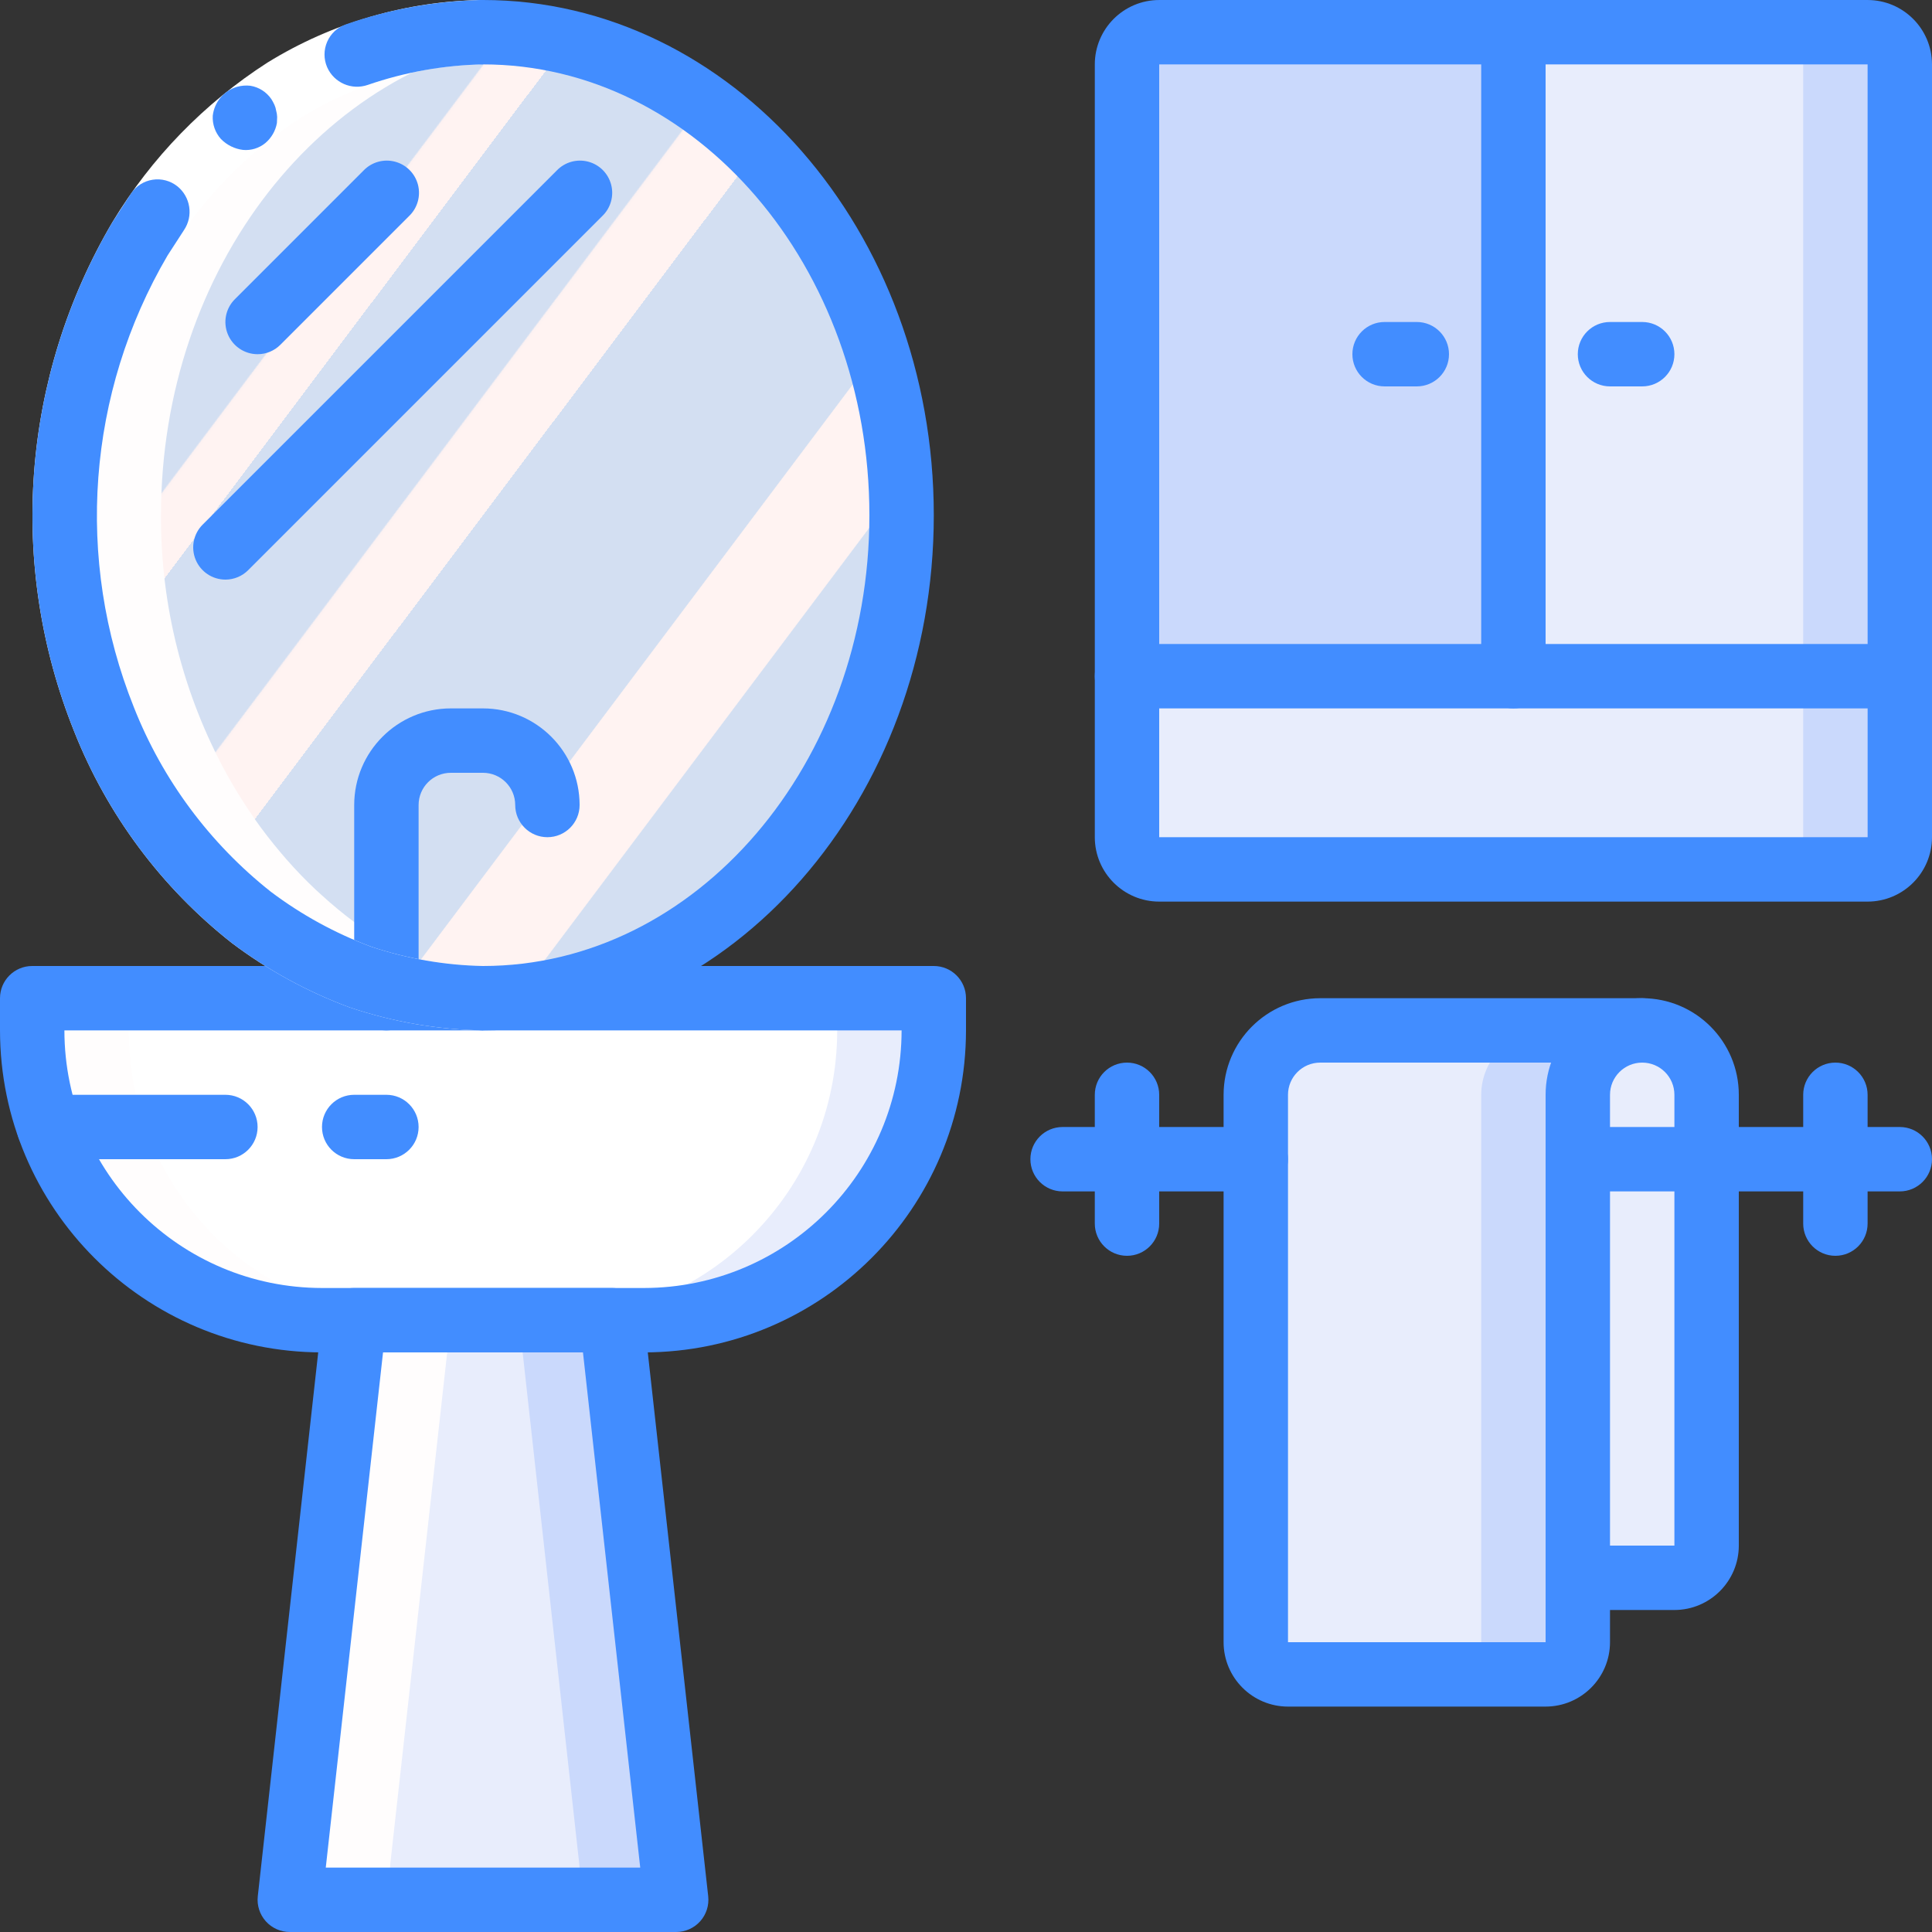 <svg height="512pt" viewBox="0 0 512 512" width="512pt" xmlns="http://www.w3.org/2000/svg" xmlns:xlink="http://www.w3.org/1999/xlink"><rect x="0" y="0" width="512" height="512" fill="#333333" stroke="none"/><linearGradient id="a" gradientTransform="matrix(221.863 0 0 256 17.066 8.535)" gradientUnits="userSpaceOnUse" x1=".118" x2=".882" y1=".169" y2=".831"><stop offset="0" stop-color="#d3dff2"/><stop offset=".172" stop-color="#d3dff2"/><stop offset=".2" stop-color="#d3dff2"/><stop offset=".2" stop-color="#dae2f2"/><stop offset=".201" stop-color="#ebeaf2"/><stop offset=".201" stop-color="#f6eff2"/><stop offset=".202" stop-color="#fdf2f2"/><stop offset=".205" stop-color="#fff3f2"/><stop offset=".252" stop-color="#fff3f2"/><stop offset=".26" stop-color="#fff3f2"/><stop offset=".26" stop-color="#d3dff2"/><stop offset=".397" stop-color="#d3dff2"/><stop offset=".42" stop-color="#d3dff2"/><stop offset=".42" stop-color="#dae2f2"/><stop offset=".421" stop-color="#ebeaf2"/><stop offset=".421" stop-color="#f6eff2"/><stop offset=".422" stop-color="#fdf2f2"/><stop offset=".425" stop-color="#fff3f2"/><stop offset=".489" stop-color="#fff3f2"/><stop offset=".5" stop-color="#fff3f2"/><stop offset=".5" stop-color="#f8f0f2"/><stop offset=".5" stop-color="#e7e8f2"/><stop offset=".5" stop-color="#dce3f2"/><stop offset=".5" stop-color="#d5e0f2"/><stop offset=".501" stop-color="#d3dff2"/><stop offset=".706" stop-color="#d3dff2"/><stop offset=".74" stop-color="#d3dff2"/><stop offset=".741" stop-color="#fff3f2"/><stop offset=".835" stop-color="#fff3f2"/><stop offset=".85" stop-color="#fff3f2"/><stop offset=".851" stop-color="#d3dff2"/></linearGradient><path d="m128 8.535c-4.312-.031-8.621.281-12.887.938-55.211 7.254-98.047 61.438-98.047 127.062-.117 23.977 5.875 47.586 17.41 68.605 2.016 3.684 4.23 7.203 6.559 10.621.277.402.539.82.82 1.223 2.246 3.215 4.645 6.281 7.148 9.227.426.508.852 1.012 1.293 1.508 2.504 2.848 5.117 5.559 7.844 8.129.488.457.988.895 1.48 1.344 2.781 2.543 5.684 4.949 8.703 7.199.375.277.77.523 1.141.797 2.926 2.105 5.953 4.066 9.07 5.867.379.219.742.465 1.125.68 3.223 1.785 6.539 3.402 9.938 4.836.637.27 1.262.555 1.902.812 3.375 1.355 6.824 2.523 10.328 3.5.629.176 1.262.34 1.895.504 3.684.961 7.418 1.699 11.184 2.219.129.02.25.059.379.078 1.031.145 2.086.211 3.125.32.879.086 1.746.207 2.625.27 2.312.172 4.637.262 6.965.262 61.27 0 110.93-57.344 110.93-128 .008-5.621-.332-11.234-1.023-16.812-7.078-62.719-53.586-111.188-109.906-111.188zm0 0" fill="url(#a)"/><path d="m452.266 290.133v119.469c-.012 4.707-3.824 8.52-8.531 8.531h-25.602v-128c.027-9.414 7.652-17.039 17.066-17.066 9.398.066 17 7.668 17.066 17.066zm0 0" fill="#e8edfc"/><path d="m178.176 493.996c.25 2.414-.535 4.824-2.16 6.629-1.629 1.809-3.941 2.84-6.371 2.84h-83.289c-2.43 0-4.742-1.031-6.371-2.84-1.625-1.805-2.41-4.215-2.16-6.629l16.043-144.129h68.266zm0 0" fill="#cad9fc"/><path d="m153.516 493.996c.285 2.41-.477 4.824-2.094 6.637-1.613 1.809-3.93 2.844-6.355 2.832h-58.711c-2.43 0-4.742-1.031-6.371-2.84-1.625-1.805-2.41-4.215-2.16-6.629l16.043-144.129h43.691zm0 0" fill="#e8edfc"/><path d="m435.199 273.066c-9.414.027-17.039 7.652-17.066 17.066v145.066c-.012 4.707-3.824 8.52-8.531 8.535h-68.27c-4.707-.016-8.52-3.828-8.531-8.535v-145.066c.027-9.414 7.652-17.039 17.066-17.066zm0 0" fill="#cad9fc"/><path d="m409.602 273.066c-9.414.027-17.039 7.652-17.066 17.066v145.066c-.016 4.707-3.828 8.52-8.535 8.535h-42.668c-4.707-.016-8.52-3.828-8.531-8.535v-145.066c.027-9.414 7.652-17.039 17.066-17.066zm0 0" fill="#e8edfc"/><path d="m503.465 17.066v162.133h-102.398v-170.664h93.867c4.707.012 8.52 3.824 8.531 8.531zm0 0" fill="#cad9fc"/><path d="m477.867 17.066v162.133h-76.801v-170.664h68.266c4.707.012 8.52 3.824 8.535 8.531zm0 0" fill="#e8edfc"/><path d="m401.066 8.535v170.664h-102.398v-162.133c.012-4.707 3.824-8.52 8.531-8.531zm0 0" fill="#cad9fc"/><path d="m503.465 179.199v42.668c-.012 4.707-3.824 8.52-8.531 8.531h-187.734c-4.707-.012-8.52-3.824-8.531-8.531v-42.668zm0 0" fill="#cad9fc"/><path d="m477.867 179.199v42.668c-.016 4.707-3.828 8.52-8.535 8.531h-162.133c-4.707-.012-8.52-3.824-8.531-8.531v-42.668zm0 0" fill="#e8edfc"/><path d="m247.465 264.535v8.531c0 42.414-34.383 76.797-76.797 76.801h-85.336c-29.168-.008-55.812-16.539-68.777-42.668-2.688-5.281-4.723-10.867-6.059-16.641-1.305-5.738-1.961-11.605-1.961-17.492v-8.531zm0 0" fill="#e8edfc"/><path d="m221.867 264.535v8.531c-.004 42.414-34.387 76.797-76.801 76.801h-59.734c-29.168-.008-55.812-16.539-68.777-42.668-2.688-5.281-4.723-10.867-6.059-16.641-1.305-5.738-1.961-11.605-1.961-17.492v-8.531zm0 0" fill="#fff"/><path d="m16.555 307.199c12.965 26.129 39.609 42.66 68.777 42.668h8.535l-16.043 144.129c-.25 2.414.535 4.824 2.16 6.629 1.629 1.809 3.941 2.84 6.371 2.84h25.602c-2.43 0-4.746-1.031-6.371-2.84-1.625-1.805-2.41-4.215-2.16-6.629l16.039-144.129h-8.531c-29.168-.008-55.812-16.539-68.777-42.668-2.688-5.281-4.723-10.867-6.059-16.641-1.305-5.738-1.965-11.605-1.965-17.492v-8.531h-25.598v8.531c0 5.887.656 11.754 1.961 17.492 1.336 5.773 3.371 11.359 6.059 16.641zm0 0" fill="#fffdfd"/><path d="m128 264.535c4.238-.023 8.473-.324 12.672-.898l-.164-.031c-3.766-.52-7.5-1.262-11.184-2.219-.633-.164-1.266-.332-1.895-.508-3.504-.977-6.953-2.145-10.328-3.5-.641-.254-1.266-.539-1.902-.812-3.398-1.43-6.715-3.047-9.938-4.832-.383-.215-.746-.461-1.125-.676-3.117-1.805-6.145-3.766-9.07-5.871-.375-.27-.766-.52-1.141-.793-3.02-2.254-5.922-4.656-8.703-7.199-.492-.453-.992-.887-1.48-1.348-2.73-2.562-5.344-5.273-7.844-8.129-.438-.496-.863-1-1.293-1.508-2.504-2.945-4.902-6.012-7.148-9.227-.281-.402-.543-.816-.82-1.223-2.324-3.414-4.543-6.938-6.559-10.621-11.539-21.02-17.527-44.629-17.41-68.605 0-65.625 42.836-119.809 98.047-127.062l.035-.004c-4.223-.594-8.484-.906-12.75-.934-4.312-.031-8.621.281-12.887.938-55.211 7.254-98.047 61.438-98.047 127.062-.117 23.977 5.875 47.586 17.41 68.605 2.016 3.684 4.23 7.203 6.559 10.621.277.402.539.82.82 1.223 2.246 3.215 4.645 6.281 7.148 9.227.426.508.852 1.012 1.293 1.508 2.504 2.848 5.117 5.559 7.844 8.129.488.457.988.895 1.48 1.344 2.781 2.543 5.684 4.949 8.703 7.199.375.277.77.523 1.141.797 2.926 2.105 5.953 4.066 9.07 5.867.379.219.742.465 1.125.68 3.223 1.785 6.539 3.402 9.938 4.836.637.27 1.262.555 1.902.812 3.375 1.355 6.824 2.523 10.328 3.5.629.176 1.262.34 1.895.504 3.684.961 7.418 1.699 11.184 2.219.129.02.25.059.379.078 1.031.145 2.086.211 3.125.32.879.086 1.746.207 2.625.27 2.316.164 4.637.262 6.965.262zm0 0" fill="#fffdfd"/><path d="m170.668 358.398h-85.336c-47.105-.051-85.277-38.227-85.332-85.332v-8.531c0-4.715 3.82-8.535 8.535-8.535h238.93c4.715 0 8.535 3.82 8.535 8.535v8.531c-.055 47.105-38.227 85.281-85.332 85.332zm-153.602-85.332c.043 37.684 30.582 68.223 68.266 68.266h85.336c37.684-.043 68.223-30.582 68.266-68.266zm0 0" fill="#428dff"/><path d="m59.734 307.199h-46.766c-4.711 0-8.531-3.82-8.531-8.531 0-4.715 3.82-8.535 8.531-8.535h46.766c4.711 0 8.531 3.82 8.531 8.535 0 4.711-3.82 8.531-8.531 8.531zm0 0" fill="#428dff"/><path d="m102.398 307.199h-8.531c-4.715 0-8.535-3.82-8.535-8.531 0-4.715 3.82-8.535 8.535-8.535h8.531c4.715 0 8.535 3.82 8.535 8.535 0 4.711-3.82 8.531-8.535 8.531zm0 0" fill="#428dff"/><path d="m179.199 512h-102.398c-2.426 0-4.738-1.031-6.359-2.84-1.617-1.809-2.391-4.219-2.125-6.633l17.066-153.598c.48-4.324 4.133-7.598 8.484-7.598h68.266c4.352 0 8.004 3.273 8.484 7.598l17.066 153.598c.266 2.414-.508 4.824-2.125 6.633-1.621 1.809-3.934 2.84-6.359 2.84zm-92.867-17.066h83.336l-15.176-136.535h-52.984zm0 0" fill="#428dff"/><path d="m102.398 273.066c-4.711 0-8.531-3.82-8.531-8.531v-51.203c.016-14.129 11.469-25.582 25.598-25.598h8.535c14.133.016 25.586 11.469 25.602 25.598 0 4.715-3.82 8.535-8.535 8.535-4.711 0-8.531-3.82-8.531-8.535-.008-4.711-3.824-8.527-8.535-8.531h-8.535c-4.711.004-8.527 3.82-8.531 8.531v51.203c0 2.262-.898 4.434-2.5 6.031-1.602 1.602-3.77 2.5-6.035 2.5zm0 0" fill="#428dff"/><path d="m128 17.066c-16.996.25-33.609 5.086-48.082 14-14.465 9.352-26.605 21.871-35.5 36.617-21.332 36.387-24.633 80.598-8.934 119.75 7.582 19.223 20.117 36.098 36.324 48.914 8.109 6.102 17.055 10.996 26.562 14.539 9.559 3.191 19.551 4.918 29.629 5.113v17.066c-12.012-.195-23.922-2.25-35.309-6.086-11.207-4.141-21.746-9.902-31.281-17.098-18.617-14.664-33.02-34-41.746-56.035-17.742-44.145-13.988-94.023 10.16-135.02 10.285-17.035 24.336-31.488 41.074-42.25 17.18-10.594 36.918-16.324 57.102-16.578zm0 0" fill="#fff"/><g fill="#428dff"><path d="m86.691 17.801c1.816 4.145 6.512 6.191 10.781 4.699 9.832-3.395 20.133-5.227 30.527-5.434v-17.066c-12.391.207-24.668 2.387-36.367 6.465-2.207.785-3.992 2.453-4.926 4.598-.938 2.148-.941 4.586-.016 6.738zm0 0"/><path d="m128 273.066v-17.066c-10.078-.195-20.07-1.922-29.633-5.113-9.508-3.543-18.453-8.438-26.559-14.539-16.211-12.816-28.742-29.691-36.328-48.914-15.699-39.152-12.398-83.363 8.934-119.75l4.332-6.688c2.543-3.758 1.762-8.844-1.793-11.664-1.836-1.441-4.188-2.059-6.492-1.703-2.309.355-4.363 1.648-5.684 3.57l-4.949 7.633c-24.148 40.992-27.902 90.871-10.164 135.016 8.727 22.035 23.129 41.371 41.746 56.035 9.535 7.195 20.074 12.957 31.281 17.098 11.387 3.836 23.297 5.891 35.309 6.086zm0 0"/><path d="m70.316 37.914c1.613-1.359 2.699-3.238 3.07-5.316l.062-1.605c-.02-.57-.109-1.141-.27-1.691-.078-.535-.234-1.059-.461-1.551-.238-.52-.512-1.023-.82-1.508-1.293-1.875-3.293-3.145-5.539-3.516-1.176-.133-2.363-.043-3.508.27-3.508 1.02-6.062 4.047-6.469 7.676-.125 2.254.648 4.461 2.148 6.145 1.574 1.617 3.656 2.648 5.895 2.914 2.125.188 4.238-.465 5.891-1.816zm0 0"/><path d="m128 273.066c-4.711 0-8.535-3.82-8.535-8.531 0-4.715 3.824-8.535 8.535-8.535 56.465 0 102.398-53.59 102.398-119.465 0-65.879-45.934-119.469-102.398-119.469-4.711 0-8.535-3.82-8.535-8.531 0-4.715 3.824-8.535 8.535-8.535 65.879 0 119.465 61.25 119.465 136.535 0 75.281-53.586 136.531-119.465 136.531zm0 0"/><path d="m68.266 93.867c-3.449 0-6.559-2.082-7.883-5.27-1.32-3.188-.59-6.855 1.852-9.297l34.133-34.133c2.141-2.219 5.316-3.109 8.297-2.328 2.984.781 5.316 3.109 6.098 6.094.777 2.984-.109 6.156-2.328 8.301l-34.133 34.133c-1.598 1.602-3.77 2.504-6.035 2.5zm0 0"/><path d="m59.734 153.602c-3.453-.004-6.562-2.082-7.883-5.27-1.32-3.188-.59-6.859 1.848-9.297l93.867-93.867c2.145-2.219 5.316-3.109 8.301-2.328 2.98.781 5.312 3.109 6.094 6.094s-.109 6.156-2.328 8.301l-93.867 93.867c-1.598 1.602-3.77 2.5-6.031 2.5zm0 0"/><path d="m298.668 332.801c-4.715 0-8.535-3.82-8.535-8.535v-34.133c0-4.711 3.82-8.531 8.535-8.531 4.711 0 8.531 3.82 8.531 8.531v34.133c0 4.715-3.82 8.535-8.531 8.535zm0 0"/><path d="m486.398 332.801c-4.711 0-8.531-3.82-8.531-8.535v-34.133c0-4.711 3.82-8.531 8.531-8.531 4.715 0 8.535 3.82 8.535 8.531v34.133c0 4.715-3.82 8.535-8.535 8.535zm0 0"/><path d="m503.465 315.734h-85.332c-4.711 0-8.531-3.82-8.531-8.535 0-4.711 3.82-8.531 8.531-8.531h85.332c4.715 0 8.535 3.82 8.535 8.531 0 4.715-3.82 8.535-8.535 8.535zm0 0"/><path d="m332.801 315.734h-51.199c-4.715 0-8.535-3.82-8.535-8.535 0-4.711 3.82-8.531 8.535-8.531h51.199c4.711 0 8.531 3.82 8.531 8.531 0 4.715-3.82 8.535-8.531 8.535zm0 0"/><path d="m409.602 452.266h-68.27c-9.418-.012-17.055-7.645-17.066-17.066v-145.066c.016-14.133 11.469-25.582 25.602-25.598h85.332c4.715 0 8.535 3.82 8.535 8.531 0 4.715-3.82 8.535-8.535 8.535h-85.332c-4.711.004-8.531 3.82-8.535 8.531v145.066h68.27v-128c0-4.711 3.82-8.531 8.531-8.531 4.715 0 8.535 3.82 8.535 8.531v128c-.012 9.422-7.648 17.055-17.066 17.066zm0 0"/><path d="m443.734 426.668h-25.602c-4.711 0-8.531-3.82-8.531-8.535 0-4.711 3.82-8.531 8.531-8.531h25.602v-119.469c0-4.711-3.82-8.531-8.535-8.531-4.711 0-8.531 3.82-8.531 8.531v17.066c0 4.715-3.82 8.535-8.535 8.535-4.711 0-8.531-3.82-8.531-8.535v-17.066c0-14.137 11.461-25.598 25.598-25.598 14.141 0 25.602 11.461 25.602 25.598v119.469c-.012 9.418-7.645 17.055-17.066 17.066zm0 0"/><path d="m494.934 238.934h-187.734c-9.422-.012-17.055-7.645-17.066-17.066v-204.801c.012-9.422 7.645-17.055 17.066-17.066h187.734c9.422.012 17.055 7.645 17.066 17.066v204.801c-.012 9.422-7.645 17.055-17.066 17.066zm-187.734-221.867v204.801h187.742l-.008-204.801zm0 0"/><path d="m503.465 187.734h-204.797c-4.715 0-8.535-3.82-8.535-8.535 0-4.711 3.82-8.531 8.535-8.531h204.797c4.715 0 8.535 3.82 8.535 8.531 0 4.715-3.82 8.535-8.535 8.535zm0 0"/><path d="m401.066 187.734c-4.711 0-8.531-3.82-8.531-8.535v-170.664c0-4.715 3.82-8.535 8.531-8.535 4.715 0 8.535 3.82 8.535 8.535v170.664c0 4.715-3.82 8.535-8.535 8.535zm0 0"/><path d="m375.465 102.398h-8.531c-4.715 0-8.535-3.82-8.535-8.531 0-4.715 3.82-8.535 8.535-8.535h8.531c4.715 0 8.535 3.82 8.535 8.535 0 4.711-3.82 8.531-8.535 8.531zm0 0"/><path d="m435.199 102.398h-8.531c-4.715 0-8.535-3.82-8.535-8.531 0-4.715 3.82-8.535 8.535-8.535h8.531c4.715 0 8.535 3.82 8.535 8.535 0 4.711-3.82 8.531-8.535 8.531zm0 0"/></g></svg>